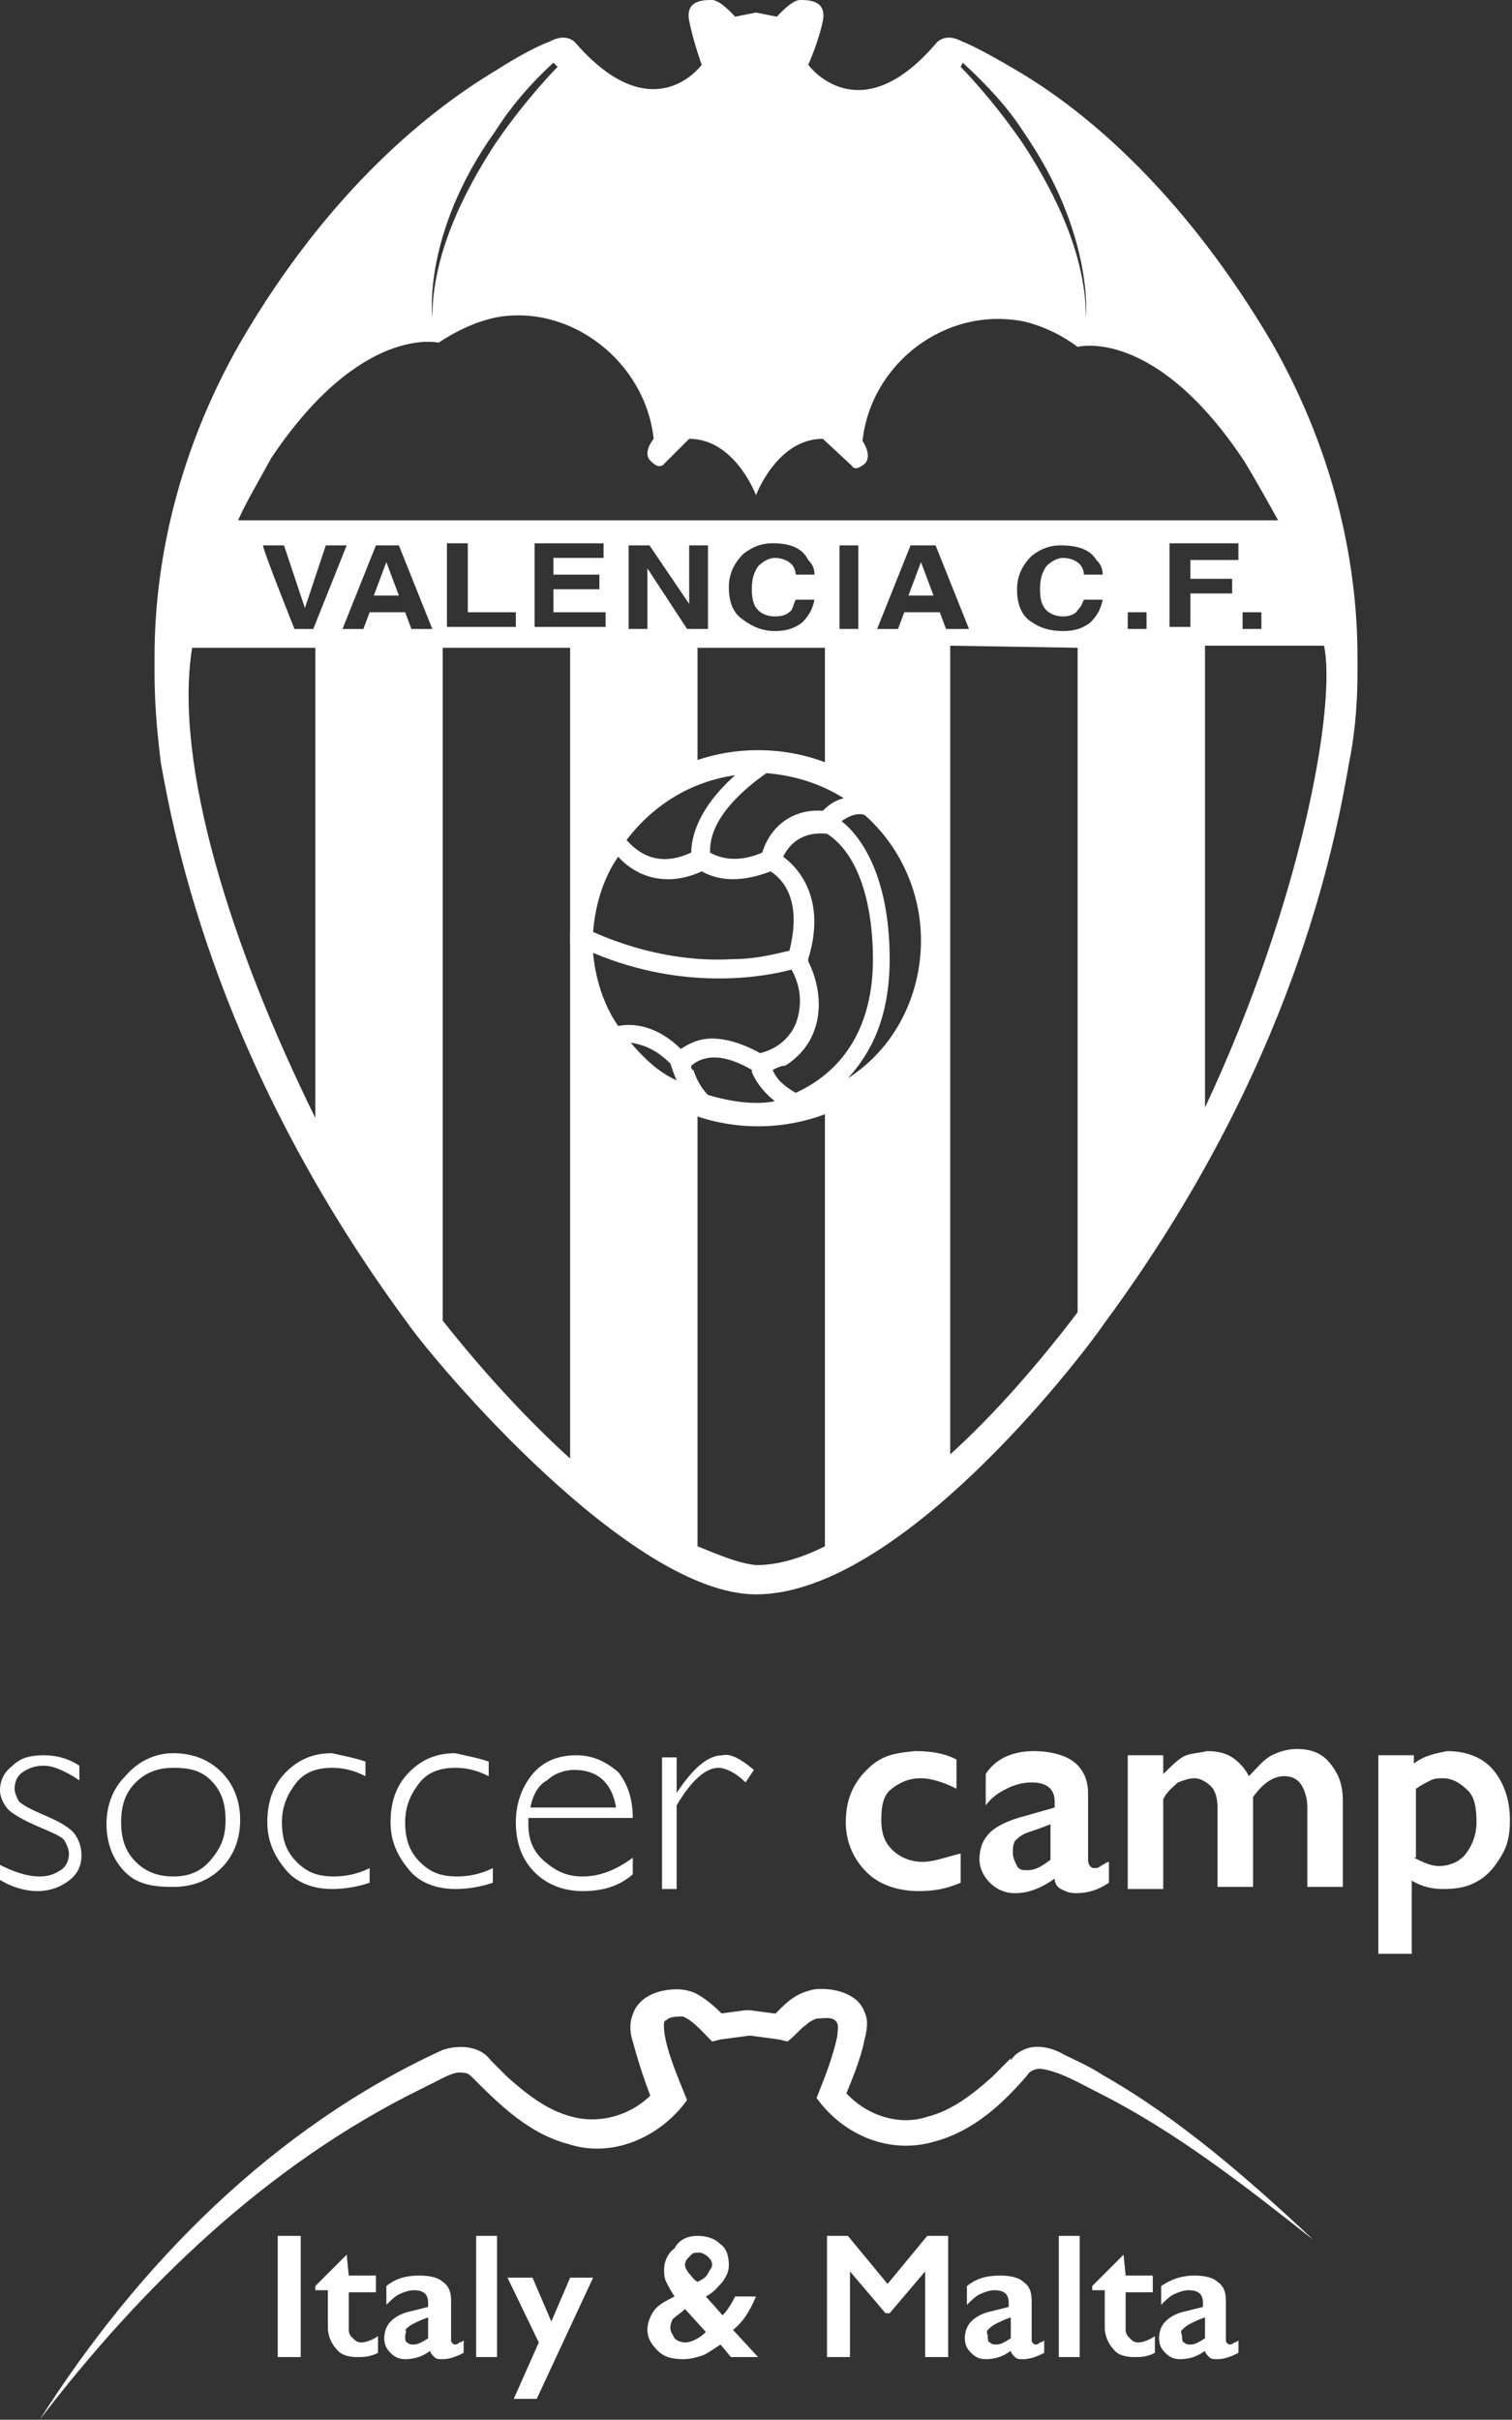 <?xml version="1.0" encoding="UTF-8"?>
<svg enable-background="new 0 0 72.4 115.8" version="1.1" viewBox="0 0 72.4 115.8" xml:space="preserve" xmlns="http://www.w3.org/2000/svg">
<rect x="0" y="0" width="72.4" height="115.8" fill="#333333" stroke="none"/>
<style type="text/css">
	.st0{fill:#FFFFFF;}
	.st1{fill-rule:evenodd;clip-rule:evenodd;fill:#FFFFFF;}
</style>
<path class="st0" d="m36.3 53.1c0.5 0 1.1 0 1.6-0.2-0.7-0.3-1.3-0.9-1.6-1.7 0-0.1 0-0.2-0.1-0.2-1.1-0.6-2.5-1-3.5-0.2 0 0.1 0.1 0.2 0.2 0.4 0.2 0.4 0.4 0.8 0.9 1.4 0.8 0.3 1.6 0.5 2.5 0.5zm2.3-0.4c3.4-1 5.8-4.1 5.8-7.8 0-2.5-1.1-4.8-2.9-6.3-0.6 0-1.2 0.2-1.6 0.6 0.7 0.5 2.5 2.2 2.5 6.5 0 4.7-2.6 6.4-3.8 7zm2.5-14.4c-1.2-0.9-2.7-1.5-4.3-1.5-1.2 0.8-2.8 2.3-2.9 3.9v0.3l0.1 0.1c0.9 0.5 1.9 0.4 2.8-0.1 0.4-1.3 1.4-2 2.8-1.9l0.1-0.1c0.3-0.3 0.8-0.6 1.4-0.7zm-5.1-1.5c-2.6 0.1-4.9 1.4-6.3 3.4 0 0 0.1 0.1 0.1 0.2 1 1.2 2.2 1.2 3.6 0.6 0-0.6 0.1-2.3 2.6-4.2zm-6.5 3.7c-0.8 1.2-1.2 2.7-1.3 4.2 2.7 1.2 5.1 1.5 6.9 1.4 1.4-0.1 2.5-0.3 2.9-0.5 0.5-1.6 0.4-3.4-1.1-4.3-1.1 0.5-2.3 0.7-3.3 0-1.5 0.7-3 0.5-4.1-0.8zm-1.3 4.7c0 1.5 0.5 3 1.3 4.2 1.2-0.3 2.3 0.3 3.1 1.1 0.4-0.3 1.7-1.1 3.8 0.2 2.2-0.6 2.7-2.7 1.7-4.5v-0.1c-0.8 0.2-5 1.3-9.9-0.9zm1.5 4.5c0.8 1.2 2 2.1 3.3 2.7-0.3-0.5-0.6-1-0.7-1.5-0.7-0.8-1.5-1.4-2.6-1.2zm6.6 4c-4.8 0-8.7-3.9-8.7-8.7s3.9-8.8 8.7-8.8 8.7 3.9 8.7 8.8-3.9 8.7-8.7 8.7zm1.7-1.2c0.8-0.3 3.9-1.8 3.9-6.7 0-2-0.5-5-2.4-6.3-1.3-0.2-2.1 0.4-2.5 1.5 0.5 0.3 2.2 1.7 1.2 4.8 0 0.1 0.1 0.1 0.1 0.2 0.8 1.7 0.7 3.7-1 4.7-0.3 0.2-0.5 0.3-0.8 0.4 0.4 0.7 0.9 1.2 1.5 1.4z"/>
<path class="st0" d="m36.3 53.9c-5 0-9-4-9-9s4-9 9-9 9 4 9 9-4 9-9 9zm0-17.5c-4.7 0-8.5 3.8-8.5 8.5s3.8 8.5 8.5 8.5 8.5-3.8 8.5-8.5-3.8-8.5-8.5-8.5zm0 16.9c-0.9 0-1.8-0.1-2.6-0.4v0.1l-0.7-0.4c-1.4-0.6-2.5-1.5-3.4-2.8l-0.2-0.3c-0.8-1.3-1.3-2.8-1.4-4.3v-0.4c0-1.5 0.5-3.1 1.3-4.4l0.2-0.3v-0.1c1.5-2.1 3.9-3.4 6.5-3.5h0.8c1.6 0.1 3.1 0.6 4.4 1.6l0.5 0.4c1.9 1.6 3 4 3 6.5 0 3.7-2.5 7-6 8l-0.7 0.1c-0.6 0.2-1.1 0.2-1.7 0.2zm-2.4-0.9c1 0.3 2.2 0.5 3.2 0.3-0.5-0.4-0.9-0.9-1.1-1.4v-0.1c-1.2-0.7-2.2-0.8-2.9-0.2 0 0.1 0 0.2 0.1 0.2 0.1 0.3 0.3 0.8 0.7 1.2zm3.1-1.2c0.2 0.5 0.6 0.8 1.1 1.1 2.4-1.1 3.7-3.3 3.7-6.4 0-2.2-0.5-4.9-2.2-6-1-0.1-1.7 0.3-2.1 1.1 0.7 0.5 2.1 2 1.2 4.9v0.1c0.8 1.6 0.8 3.8-1.1 5-0.2 0-0.4 0.1-0.6 0.2zm-6.8-1.3c0.6 0.7 1.3 1.4 2.2 1.8-0.1-0.2-0.2-0.5-0.3-0.8-0.6-0.6-1.2-0.9-1.9-1zm10.1-10.6c0.9 0.7 2.3 2.6 2.3 6.6 0 2.8-0.9 4.5-2 5.7 2.2-1.4 3.5-3.9 3.5-6.6 0-2.3-1-4.5-2.7-6-0.3-0.1-0.7 0-1.1 0.3zm-6.2 10.4c0.6 0 1.4 0.2 2.3 0.7 0.8-0.2 1.4-0.7 1.7-1.4 0.3-0.8 0.3-1.7-0.2-2.6-1.1 0.3-5 1.1-9.5-0.8 0.1 1.2 0.5 2.5 1.2 3.5 1-0.2 2.1 0.2 3 1.1 0.3-0.2 0.8-0.5 1.5-0.5zm-5.7-5.1c2.7 1.2 5.1 1.4 6.7 1.3 1.2 0 2.2-0.3 2.7-0.4 0.2-0.8 0.6-2.8-0.9-3.8-1.3 0.5-2.4 0.5-3.3 0-1.5 0.7-3 0.4-4-0.7-0.7 1-1.1 2.3-1.2 3.6zm5.6-3.8c0.7 0.4 1.6 0.4 2.5 0 0.4-1.3 1.5-2.1 2.9-2 0.3-0.3 0.6-0.5 1-0.6-1.1-0.7-2.4-1.1-3.7-1.2-1 0.7-2.7 2.1-2.7 3.7v0.1zm-4-0.6c0.8 0.9 1.8 1.2 3.1 0.6 0-0.7 0.3-2.1 2.1-3.7-2.1 0.3-3.9 1.4-5.2 3.1z"/>
<path class="st0" d="m18.5 28.5h-0.6l0.6-1.6 0.6 1.6h-0.6zm25.6 0h-0.6l0.6-1.6 0.6 1.6h-0.6zm1.4 2.4v38.7c2.1-1.9 4.2-4.3 6.1-6.8v-31.8l-6.1-0.1zm-6 43.1v-21.6c2.9-1.2 5-4.1 5-7.5s-2.1-6.3-5-7.5v-6.4h-6.1v6.4c-3 1.2-5.2 4.1-5.2 7.6s2.1 6.4 5.2 7.6v21.4c1 0.4 1.9 0.8 2.8 0.9 1 0 2.1-0.3 3.3-0.9zm-12.2-4.2v-38.8h-6.1v32.2c1.9 2.4 4 4.7 6.1 6.6zm-12.2-16.3v-22.5h-5.9c-0.9 5.6 1.9 14.4 5.9 22.5zm-3.7-28.6h49.8c-0.5-0.9-1-1.8-1.6-2.8-4.3-6.5-8-5.5-8-5.5-0.8-0.6-1.7-1-2.5-1.2-3.8-0.8-7.4 2-7.8 5.7 0 0 0.5 0.7 0.1 1.1-0.5 0.4-0.6 0.1-0.6 0.1l-1.4-1.3c-2.2 0-3.2 2.7-3.2 2.7s-1-2.7-3.2-2.7l-1.2 1.2s-0.2 0.3-0.6-0.1c-0.5-0.4 0.1-1.1 0.1-1.1-0.4-3.7-4-6.5-7.6-5.8-0.9 0.2-1.8 0.6-2.7 1.2 0 0-3.7-0.9-8 5.5-0.6 1.1-1.2 2.1-1.6 3zm52 6h-5.7v22.1c4.6-9.8 6.3-19.2 5.7-22.1zm-39.7-24c1.5-2.2 3-3.7 3-3.7l-0.2-0.2c-1.2 1.1-2.1 2.2-2.8 3.3-3.5 4.9-3 8.9-3 8.9 0-3 1.5-6 3-8.3zm25.3-0.6c-0.7-1.1-1.7-2.2-2.9-3.3l-0.1 0.2s1.5 1.5 3 3.7c1.5 2.3 3 5.3 3 8.3 0 0 0.4-4-3-8.9zm-12.8 70c-6 0-15.3-11-16.7-13-9-12.2-11.1-22.9-11.8-26.8-0.1-0.9-0.3-2.4-0.3-4.3v-0.8c0-4 0.9-9.4 4.1-15 4.3-7.4 9.2-11.2 12.2-13 1.4-0.9 2.3-1.3 2.6-1.4 0.9-0.5 1.3 0.1 1.3 0.1 3.7 4.2 6 1 6 1s-0.4-1.1-0.6-2.1 0.7-1 1.1-1 1.1 0.8 1.1 0.8l1-0.2 1 0.2s0.7-0.8 1.1-0.8 1.3 0 1.1 1-0.7 2.1-0.7 2.1 2.4 3.3 6.1-1c0 0 0.4-0.6 1.3-0.1 0.3 0.1 1.3 0.6 2.8 1.5 3 1.8 7.7 5.6 12 12.9 3.2 5.6 4.1 11 4.1 15v0.8c0 1.9-0.2 3.3-0.4 4.3-0.7 4-2.7 14.6-11.7 26.8-1.3 1.9-9.9 13-16.7 13zm23.3-46.2h0.9v-0.8h-0.9v0.8zm-2.5-1.7h2v-0.7h-2v-0.9h2.3v-0.8h-3.3v4h1v-1.6zm-3 1.7h0.9v-0.8h-0.9v0.8zm-3.1 0.1c0.5 0 0.9-0.1 1.3-0.4 0.3-0.3 0.5-0.6 0.6-1.1h-0.9c-0.1 0.2-0.1 0.3-0.3 0.5-0.1 0.2-0.4 0.3-0.7 0.3s-0.6-0.1-0.8-0.3-0.3-0.5-0.3-1 0.1-0.8 0.3-1.1c0.2-0.2 0.5-0.4 0.8-0.4s0.6 0.1 0.8 0.3c0.1 0.1 0.2 0.3 0.2 0.5h0.9c0-0.3-0.1-0.5-0.3-0.7-0.3-0.5-0.9-0.7-1.7-0.7-0.6 0-1 0.2-1.4 0.5-0.4 0.4-0.7 0.9-0.7 1.6s0.2 1.2 0.6 1.5 0.9 0.5 1.6 0.5zm-10.7-0.1h0.9v-4h-0.9v4zm-3.1 0.1c0.5 0 0.9-0.1 1.3-0.4 0.3-0.3 0.5-0.6 0.6-1.1h-0.9c-0.1 0.2-0.1 0.3-0.2 0.5-0.2 0.2-0.4 0.3-0.8 0.3-0.3 0-0.6-0.1-0.8-0.3s-0.3-0.5-0.3-1 0.1-0.8 0.3-1.1c0.2-0.2 0.5-0.4 0.8-0.4s0.6 0.1 0.8 0.3c0.1 0.1 0.2 0.3 0.2 0.5h0.9c0-0.3-0.1-0.5-0.3-0.7-0.3-0.6-0.9-0.8-1.7-0.8-0.6 0-1 0.2-1.4 0.5-0.4 0.4-0.7 0.9-0.7 1.6s0.2 1.2 0.6 1.5 0.9 0.6 1.6 0.6zm-6.1-3 1.9 2.9h1v-4h-0.9v2.8l-1.9-2.8h-1v4h0.9v-2.9zm-2 2.1h-2.5v-1.1h2.2v-0.7h-2.2v-0.8h2.4v-0.7h-3.3v4h3.4v-0.7zm-4.3 0h-2.3v-3.3h-1v4h3.3v-0.7zm-10.6 0.8h0.9l1.6-4h-1l-1 3-1-3h-1c-0.1 0 1.5 4 1.5 4zm4.4-4h-0.5l-1.6 4h1l0.3-0.8h1.7l0.3 0.8h1l-1.6-4h-0.6zm25.6 0h-0.5l-1.6 4h1l0.3-0.8h1.7l0.3 0.8h1.1l-1.6-4h-0.7z"/>
<path class="st0" d="m3.8 84.5v0.7c-0.6-0.4-1.2-0.7-1.7-0.7-0.4 0-0.7 0.1-1 0.3s-0.4 0.5-0.4 0.8c0 0.2 0.1 0.4 0.2 0.6 0.2 0.2 0.6 0.4 1.3 0.7s1.2 0.6 1.4 0.9 0.3 0.6 0.3 1c0 0.5-0.2 0.9-0.6 1.2s-0.9 0.5-1.5 0.5-1.3-0.2-1.9-0.6v-0.7c0.8 0.4 1.4 0.6 2 0.6 0.4 0 0.7-0.1 1-0.3s0.4-0.5 0.4-0.8c0-0.2-0.1-0.4-0.2-0.6s-0.6-0.4-1.3-0.7-1.2-0.6-1.4-0.8-0.4-0.6-0.4-0.9c0-0.5 0.2-0.9 0.6-1.2 0.4-0.4 0.9-0.5 1.5-0.5 0.5 0 1.1 0.1 1.7 0.5z"/>
<path class="st0" d="m8.3 83.9c0.9 0 1.7 0.3 2.3 0.9s0.9 1.4 0.9 2.3-0.3 1.7-0.9 2.3-1.4 0.9-2.3 0.9-1.7-0.1-2.3-0.7-0.9-1.4-0.9-2.3 0.3-1.7 0.9-2.3c0.6-0.7 1.4-1.1 2.3-1.1zm0 5.9c0.7 0 1.3-0.2 1.8-0.8s0.7-1.1 0.7-1.9-0.2-1.4-0.7-1.9-1.1-0.6-1.8-0.6-1.3 0.2-1.8 0.7-0.7 1.1-0.7 1.9 0.2 1.4 0.7 1.9 1.1 0.7 1.8 0.7z"/>
<path class="st0" d="m17.5 84.3v0.7c-0.6-0.3-1.1-0.4-1.6-0.4-0.7 0-1.3 0.2-1.7 0.7s-0.7 1.1-0.7 1.9 0.2 1.4 0.7 1.9 1 0.7 1.8 0.7c0.5 0 1.1-0.1 1.7-0.4v0.7c-0.6 0.2-1.2 0.3-1.8 0.3-0.9 0-1.7-0.3-2.2-0.9s-0.9-1.3-0.9-2.3 0.3-1.8 0.9-2.4 1.3-0.9 2.2-0.9c0.4 0.1 1 0.2 1.6 0.4z"/>
<path class="st0" d="m23.4 84.3v0.7c-0.6-0.3-1.1-0.4-1.6-0.4-0.7 0-1.3 0.2-1.7 0.7s-0.7 1.1-0.7 1.9 0.2 1.4 0.7 1.9 1 0.7 1.8 0.7c0.5 0 1.1-0.1 1.7-0.4v0.7c-0.6 0.2-1.2 0.3-1.8 0.3-0.9 0-1.7-0.3-2.2-0.9s-0.9-1.3-0.9-2.3 0.3-1.8 0.9-2.4 1.3-0.9 2.2-0.9c0.4 0.1 1 0.2 1.6 0.4z"/>
<path class="st0" d="m30.3 87h-5v0.3c0 0.7 0.2 1.3 0.8 1.8s1.1 0.7 1.8 0.7c0.8 0 1.6-0.3 2.4-0.9v0.8c-0.7 0.6-1.5 0.8-2.4 0.8s-1.7-0.3-2.3-0.9-0.9-1.4-0.9-2.4c0-0.9 0.3-1.7 0.8-2.3s1.2-0.9 2.1-0.9c0.8 0 1.4 0.3 2 0.8 0.4 0.5 0.7 1.2 0.7 2.2zm-4.9-0.5h4.1c-0.2-1.2-0.9-1.8-2-1.8-0.5 0-1 0.2-1.3 0.5-0.4 0.2-0.7 0.7-0.8 1.3z"/>
<path class="st0" d="m36.1 84.7-0.4 0.6c-0.5-0.5-1-0.7-1.3-0.7-0.6 0-1.3 0.6-2 1.8v4h-0.7v-6.3h0.7v1.7c0.8-1.2 1.5-1.8 2.2-1.8 0.4-0.1 0.9 0.2 1.5 0.7z"/>
<path class="st0" d="m43.8 83.8c0.8 0 1.4 0.1 2 0.4v1.4c-0.6-0.3-1.2-0.5-1.7-0.5-0.6 0-1 0.2-1.4 0.5s-0.5 0.8-0.5 1.5 0.2 1.1 0.5 1.4c0.4 0.4 0.9 0.6 1.5 0.6 0.5 0 1-0.2 1.8-0.4v1.4c-0.7 0.3-1.3 0.4-2 0.4-1 0-1.9-0.3-2.5-0.9s-1-1.4-1-2.4 0.3-1.8 1-2.5 1.3-0.8 2.3-0.9z"/>
<path class="st0" d="m49.5 83.8c0.8 0 1.5 0.2 1.9 0.5s0.7 0.8 0.7 1.5v3.2c0 0.2 0.1 0.4 0.3 0.4 0.1 0 0.2 0 0.3-0.1 0.2-0.1 0.3-0.2 0.4-0.2v1c-0.6 0.4-1.1 0.5-1.6 0.5-0.3 0-0.5-0.1-0.7-0.2s-0.3-0.3-0.3-0.5c-0.7 0.5-1.3 0.7-1.9 0.7-0.5 0-0.9-0.2-1.2-0.5s-0.5-0.7-0.5-1.1c0-0.6 0.2-1 0.5-1.3s0.9-0.6 1.7-0.8l1.4-0.4v-0.3c0-0.6-0.4-0.9-1.1-0.9-0.4 0-0.8 0.1-1.2 0.3s-0.7 0.4-1 0.8v-1.5c0.5-0.8 1.4-1.1 2.3-1.1zm-1 4.9c0 0.2 0.1 0.4 0.2 0.6s0.3 0.2 0.5 0.2c0.4 0 0.7-0.2 1.1-0.5v-1.7c-0.5 0.2-0.8 0.3-1.1 0.4s-0.5 0.3-0.6 0.4c-0.1 0.2-0.1 0.3-0.1 0.6z"/>
<path class="st0" d="m57.8 83.8c0.5 0 0.9 0.1 1.2 0.3s0.6 0.5 0.8 0.9c0.4-0.4 0.7-0.8 1.1-1s0.8-0.3 1.2-0.3c0.7 0 1.2 0.2 1.6 0.7s0.6 1 0.6 1.8v4.1h-1.7v-3.8c0-0.4-0.1-0.8-0.3-1.1s-0.5-0.4-0.8-0.4c-0.5 0-1 0.3-1.5 1v4.3h-1.7v-3.8c0-0.4-0.1-0.8-0.3-1s-0.5-0.4-0.8-0.4-0.5 0.1-0.8 0.2c-0.2 0.2-0.5 0.4-0.7 0.8v4.3h-1.7v-6.4h1.7v0.9c0.3-0.3 0.6-0.6 0.9-0.8s0.8-0.2 1.2-0.3z"/>
<path class="st0" d="m69.3 83.8c0.9 0 1.7 0.3 2.2 0.9s0.8 1.4 0.8 2.4c0 0.7-0.1 1.2-0.4 1.7s-0.6 0.9-1.1 1.2-1 0.4-1.7 0.4c-0.5 0-1-0.1-1.5-0.4v3.5h-1.6v-9.5h1.7v0.4c0.5-0.4 1.1-0.5 1.6-0.6zm-1.6 5.1c0.4 0.2 0.8 0.4 1.2 0.4 0.5 0 1-0.2 1.3-0.6s0.5-0.9 0.5-1.5c0-0.7-0.1-1.2-0.4-1.5s-0.7-0.6-1.2-0.6c-0.2 0-0.4 0-0.6 0.1s-0.4 0.2-0.7 0.4v3.3h-0.1z"/>

	
		<path class="st0" d="m62.9 107.2c-3.3-2.6-6.6-5.2-10.4-7.1-0.8-0.4-1.8-1-2.7-1.1-0.2 0-0.5 0.1-0.6 0.3-1.2 1.4-2.6 2.7-4.5 3.2-2.1 0.6-4.3-0.3-5.6-2.1 0.4-1 0.8-2 1-3 0-0.3 0.1-0.5-0.1-0.7s-0.6-0.1-0.9-0.1c0 0-0.3 0.1-0.5 0.3-0.3 0.2-0.6 0.6-0.9 0.8l-0.4-0.1-1.5-0.2h0.2l-1.5 0.2-0.4 0.1c-0.4-0.4-0.9-1-1.4-1.2-0.2 0-0.5 0-0.7 0.1-0.1 0.1-0.2 0.1-0.2 0.2-0.1 0.9 0.7 2.7 1.1 3.7-1.3 1.8-3.6 2.8-5.7 2.1-1.9-0.5-3.3-1.9-4.6-3.2-0.1-0.1-0.2-0.2-0.4-0.2-0.4-0.1-0.9 0.2-1.3 0.4l-0.8 0.4c-7.3 3.6-13.3 9.4-18.2 15.8 4.7-7.4 11.2-14 19.3-17.7 0.6-0.2 1.7-0.3 2.3 0.5l-0.1-0.1 0.9 0.9c0.9 0.8 1.9 1.6 3.1 1.9 1.5 0.4 3.1-0.2 4-1.3l-0.1 0.7c-0.4-1-0.7-1.9-1-3-0.1-0.3-0.2-0.8 0-1.3 0.3-0.9 1.3-1.2 2.1-1.2 0.4 0 0.8 0.1 1.1 0.3 0.5 0.3 0.9 0.7 1.3 1.1l-0.6-0.2 1.5-0.2h0.1 0.1l1.5 0.2-0.4 0.1c0.6-0.6 1-1.1 2-1.3 0.9-0.1 2.1 0.2 2.4 1.1 0.2 0.4 0.1 0.9 0 1.3-0.2 1-0.6 1.9-1 2.9l-0.1-0.6c0.9 1.2 2.6 1.9 4.1 1.4 1.2-0.3 2.2-1.1 3.1-1.9l0.9-0.9v0.1c0.2-0.3 0.4-0.4 0.6-0.5 0.6-0.3 1.4-0.1 1.9 0.2 0.6 0.3 1.3 0.6 1.9 1 3.7 2.1 7 5 10.1 7.9z"/>
		<path class="st1" d="m50.5 100.6"/>
	
	
		<path class="st0" d="m14.4 107v5.8h-1.1v-5.8h1.1z"/>
		<path class="st0" d="m16.6 107.9 0.1 1h1.3v0.8h-1.3v1.8c0 0.2 0.1 0.3 0.2 0.4s0.2 0.2 0.4 0.2 0.5-0.1 0.8-0.3v0.8c-0.4 0.2-0.7 0.2-1 0.2-0.4 0-0.8-0.1-1-0.4-0.2-0.2-0.4-0.6-0.4-1v-1.8h-0.6v-0.2l1.5-1.5z"/>
		<path class="st0" d="m20.1 108.9c0.5 0 0.9 0.1 1.1 0.3 0.3 0.2 0.4 0.5 0.4 0.9v1.9c0 0.1 0.1 0.2 0.2 0.2 0 0 0.1 0 0.2-0.1 0.1 0 0.2-0.1 0.2-0.1v0.6c-0.4 0.2-0.7 0.3-1 0.3-0.2 0-0.3 0-0.4-0.1s-0.2-0.2-0.2-0.3c-0.4 0.3-0.8 0.4-1.2 0.4-0.3 0-0.5-0.1-0.7-0.3s-0.3-0.4-0.3-0.7 0.1-0.6 0.3-0.8 0.5-0.4 1-0.5l0.8-0.2v-0.2c0-0.4-0.2-0.6-0.7-0.6-0.2 0-0.5 0.1-0.7 0.2s-0.4 0.3-0.6 0.5v-0.9c0.5-0.4 1-0.5 1.6-0.5zm-0.7 2.9c0 0.1 0 0.3 0.1 0.3 0.1 0.1 0.2 0.1 0.3 0.1 0.2 0 0.4-0.1 0.7-0.3v-1c-0.3 0.1-0.5 0.2-0.7 0.3s-0.3 0.2-0.4 0.3c0.1 0 0 0.2 0 0.3z"/>
		<path class="st0" d="m23.8 107v5.8h-1v-5.8h1z"/>
		<path class="st0" d="m25.5 109 0.9 2.1 0.9-2.1h1.1l-2.7 5.8h-1.1l1.2-2.7-1.5-3.1h1.2z"/>
		<path class="st0" d="m33.4 107c0.4 0 0.8 0.1 1.1 0.4 0.3 0.2 0.4 0.6 0.4 1 0 0.3-0.1 0.5-0.3 0.8-0.2 0.2-0.4 0.5-0.8 0.7l0.8 0.9c0.2-0.2 0.4-0.5 0.6-0.9h1c-0.3 0.7-0.6 1.2-1.1 1.6l1.2 1.3h-1.3l-0.5-0.6c-0.3 0.2-0.6 0.4-0.8 0.5-0.3 0.1-0.6 0.2-1 0.2-0.5 0-0.9-0.1-1.2-0.4s-0.5-0.6-0.5-1c0-0.3 0.1-0.6 0.3-0.9s0.6-0.5 1-0.7c-0.2-0.3-0.3-0.5-0.4-0.7s-0.1-0.4-0.1-0.6c0-0.4 0.2-0.8 0.5-1 0.2-0.4 0.6-0.6 1.1-0.6zm-1.3 4.4c0 0.2 0.1 0.3 0.2 0.5 0.1 0.1 0.3 0.2 0.5 0.2 0.3 0 0.7-0.2 1-0.5l-1-1.1c-0.2 0.2-0.4 0.3-0.6 0.5 0 0-0.1 0.2-0.1 0.4zm0.7-3c0 0.1 0.1 0.3 0.2 0.4s0.2 0.3 0.4 0.4c0.2-0.1 0.4-0.2 0.5-0.4s0.2-0.3 0.2-0.4c0-0.2-0.1-0.3-0.2-0.4s-0.3-0.2-0.4-0.2c-0.2 0-0.3 0-0.4 0.1-0.2 0.2-0.3 0.3-0.3 0.5z"/>
		<path class="st0" d="m40.6 107 1.9 2.3 1.9-2.3h1v5.8h-1.1v-4.1l-1.7 2h-0.2l-1.7-2v4.1h-1.1v-5.8h1z"/>
		<path class="st0" d="m47.9 108.9c0.5 0 0.9 0.1 1.1 0.3 0.3 0.2 0.4 0.5 0.4 0.9v1.9c0 0.1 0.1 0.2 0.2 0.2 0 0 0.1 0 0.2-0.1 0.1 0 0.2-0.1 0.2-0.1v0.6c-0.4 0.2-0.7 0.3-1 0.3-0.2 0-0.3 0-0.4-0.1s-0.2-0.2-0.2-0.3c-0.4 0.3-0.8 0.4-1.2 0.4-0.3 0-0.5-0.1-0.7-0.3s-0.3-0.4-0.3-0.7 0.1-0.6 0.3-0.8 0.5-0.4 1-0.5l0.8-0.2v-0.2c0-0.4-0.2-0.6-0.7-0.6-0.2 0-0.5 0.1-0.7 0.2s-0.4 0.3-0.6 0.5v-0.9c0.5-0.4 1-0.5 1.6-0.5zm-0.6 2.9c0 0.1 0 0.3 0.1 0.3 0.1 0.1 0.2 0.1 0.3 0.1 0.2 0 0.4-0.1 0.7-0.3v-1c-0.3 0.1-0.5 0.2-0.7 0.3s-0.3 0.2-0.4 0.3 0 0.2 0 0.3z"/>
		<path class="st0" d="m51.7 107v5.8h-1v-5.8h1z"/>
		<path class="st0" d="m53.8 107.9 0.1 1h1.3v0.8h-1.3v1.8c0 0.2 0.1 0.3 0.2 0.4s0.2 0.2 0.4 0.2 0.5-0.1 0.8-0.3v0.8c-0.4 0.2-0.7 0.2-1 0.2-0.4 0-0.8-0.1-1-0.4-0.2-0.2-0.4-0.6-0.4-1v-1.8h-0.6v-0.2l1.5-1.5z"/>
		<path class="st0" d="m57.2 108.9c0.5 0 0.9 0.1 1.1 0.3 0.3 0.2 0.4 0.5 0.4 0.9v1.9c0 0.1 0.1 0.2 0.2 0.2 0 0 0.1 0 0.2-0.1 0.1 0 0.2-0.1 0.2-0.1v0.6c-0.4 0.2-0.7 0.3-1 0.3-0.2 0-0.3 0-0.4-0.1s-0.2-0.2-0.2-0.3c-0.4 0.3-0.8 0.4-1.2 0.4-0.3 0-0.5-0.1-0.7-0.3s-0.3-0.4-0.3-0.7 0.1-0.6 0.3-0.8 0.5-0.4 1-0.5l0.8-0.2v-0.2c0-0.4-0.2-0.6-0.7-0.6-0.2 0-0.5 0.1-0.7 0.2s-0.4 0.3-0.6 0.5v-0.9c0.6-0.4 1.1-0.5 1.6-0.5zm-0.6 2.9c0 0.1 0 0.3 0.1 0.3 0.1 0.1 0.2 0.1 0.3 0.1 0.2 0 0.4-0.1 0.7-0.3v-1c-0.3 0.1-0.5 0.2-0.7 0.3s-0.3 0.2-0.4 0.3 0 0.2 0 0.3z"/>
	

</svg>
